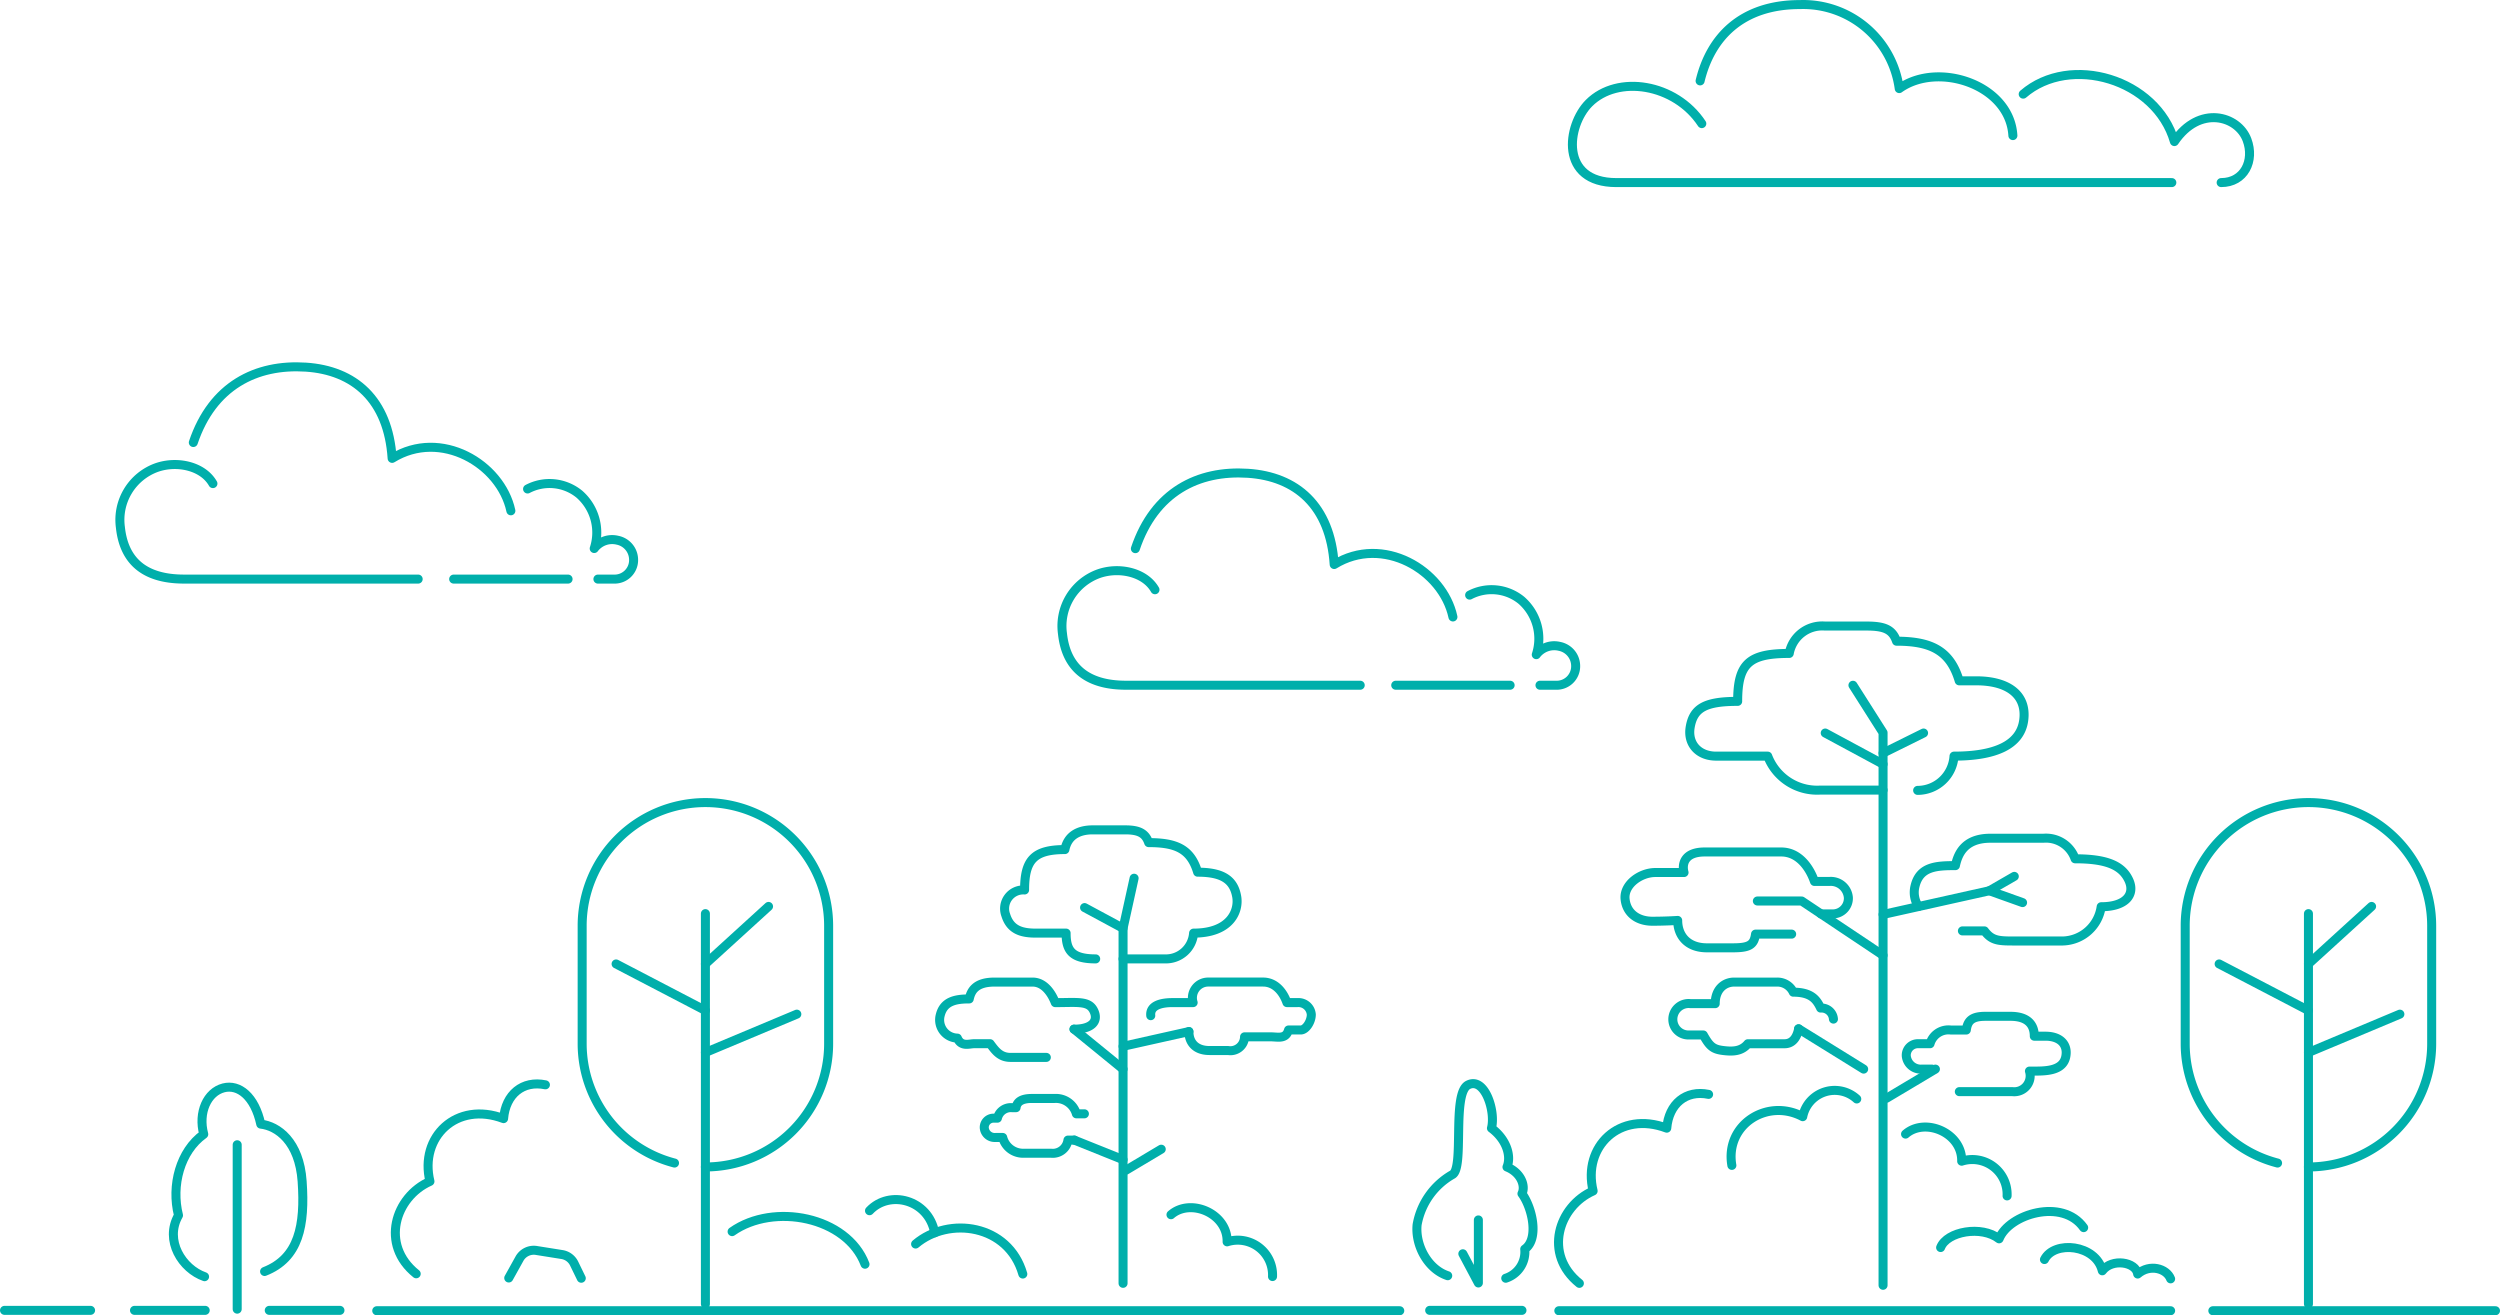 <svg xmlns="http://www.w3.org/2000/svg" width="554.66" height="291.805" viewBox="0 0 554.66 291.805">
  <g id="Puudpoosad" transform="translate(-1429.055 -2926.604)">
    <path id="Path_720" data-name="Path 720" d="M381.634,528.323" transform="translate(1197.071 2656.32)" fill="none" stroke="#00afab" stroke-linecap="round" stroke-linejoin="round" stroke-width="2"/>
    <path id="Path_721" data-name="Path 721" d="M384.206,538.364a27.355,27.355,0,0,1-20.489-26.477V485.733a27.341,27.341,0,0,1,27.341-27.343h0A27.342,27.342,0,0,1,418.4,485.731v26.156a27.344,27.344,0,0,1-27.343,27.343h0" transform="translate(1194.498 2646.278)" fill="none" stroke="#00afab" stroke-linecap="round" stroke-linejoin="round" stroke-width="2"/>
    <path id="Path_721-2" data-name="Path 721" d="M384.206,538.364a27.355,27.355,0,0,1-20.489-26.477V485.733a27.341,27.341,0,0,1,27.341-27.343h0A27.342,27.342,0,0,1,418.4,485.731v26.156a27.344,27.344,0,0,1-27.343,27.343h0" transform="translate(1550.156 2646.278)" fill="none" stroke="#00afab" stroke-linecap="round" stroke-linejoin="round" stroke-width="2"/>
    <line id="Line_438" data-name="Line 438" y2="86.61" transform="translate(1585.558 3129.303)" fill="none" stroke="#00afab" stroke-linecap="round" stroke-linejoin="round" stroke-width="2"/>
    <line id="Line_438-2" data-name="Line 438" y2="86.61" transform="translate(1941.217 3129.303)" fill="none" stroke="#00afab" stroke-linecap="round" stroke-linejoin="round" stroke-width="2"/>
    <line id="Line_439" data-name="Line 439" x1="14.007" y2="12.76" transform="translate(1585.558 3127.708)" fill="none" stroke="#00afab" stroke-linecap="round" stroke-linejoin="round" stroke-width="2"/>
    <line id="Line_439-2" data-name="Line 439" x1="14.007" y2="12.76" transform="translate(1941.217 3127.708)" fill="none" stroke="#00afab" stroke-linecap="round" stroke-linejoin="round" stroke-width="2"/>
    <line id="Line_440" data-name="Line 440" y1="8.506" x2="20.285" transform="translate(1585.558 3151.608)" fill="none" stroke="#00afab" stroke-linecap="round" stroke-linejoin="round" stroke-width="2"/>
    <line id="Line_440-2" data-name="Line 440" y1="8.506" x2="20.285" transform="translate(1941.217 3151.608)" fill="none" stroke="#00afab" stroke-linecap="round" stroke-linejoin="round" stroke-width="2"/>
    <line id="Line_441" data-name="Line 441" x1="19.816" y1="10.329" transform="translate(1565.742 3140.468)" fill="none" stroke="#00afab" stroke-linecap="round" stroke-linejoin="round" stroke-width="2"/>
    <line id="Line_441-2" data-name="Line 441" x1="19.816" y1="10.329" transform="translate(1921.4 3140.468)" fill="none" stroke="#00afab" stroke-linecap="round" stroke-linejoin="round" stroke-width="2"/>
    <line id="Line_442" data-name="Line 442" x2="135.738" transform="translate(1774.9 3217.409)" fill="none" stroke="#00afab" stroke-linecap="round" stroke-linejoin="round" stroke-width="2"/>
    <line id="Line_443" data-name="Line 443" x2="226.971" transform="translate(1512.641 3217.409)" fill="none" stroke="#00afab" stroke-linecap="round" stroke-linejoin="round" stroke-width="2"/>
    <path id="Path_722" data-name="Path 722" d="M392.807,542.05c9.215-6.506,25.467-3.322,29.488,7.232" transform="translate(1198.675 2657.807)" fill="none" stroke="#00afab" stroke-linecap="round" stroke-linejoin="round" stroke-width="2"/>
    <path id="Path_723" data-name="Path 723" d="M428.406,544.48c7.372-6.242,20.608-4.4,23.787,6.658" transform="translate(1203.787 2658.13)" fill="none" stroke="#00afab" stroke-linecap="round" stroke-linejoin="round" stroke-width="2"/>
    <path id="Path_724" data-name="Path 724" d="M419.463,537.883c4.391-4.669,13.064-2.564,14.472,4.891" transform="translate(1202.503 2657.337)" fill="none" stroke="#00afab" stroke-linecap="round" stroke-linejoin="round" stroke-width="2"/>
    <line id="Line_473" data-name="Line 473" x2="62.711" transform="translate(1920.003 3217.409)" fill="none" stroke="#00afab" stroke-linecap="round" stroke-linejoin="round" stroke-width="2"/>
    <path id="Path_742" data-name="Path 742" d="M621.484,460.538h-13.9a11.74,11.74,0,0,1-11.689-7.531H584.462c-3.952,0-6.37-2.745-5.778-6.377.709-4.358,3.446-5.775,10.541-5.775,0-8.412,2.534-10.635,11.446-10.635a7.44,7.44,0,0,1,7.9-6.076H617.8c3.965,0,5.762.727,6.673,3.362,7.828,0,11.932,2.2,13.907,8.791h3.809c6.963,0,11.234,3.053,10.506,8.718-.716,5.561-6.412,7.991-15.468,7.991a8.121,8.121,0,0,1-8.068,7.6" transform="translate(1225.354 2641.357)" fill="none" stroke="#00afab" stroke-linecap="round" stroke-linejoin="round" stroke-width="2"/>
    <path id="Path_743" data-name="Path 743" d="M609.522,481.709h2.8a3.471,3.471,0,0,0,3.272-3.6,3.91,3.91,0,0,0-4.195-3.6h-3.329c-1.144-3.271-3.6-6.535-7.358-6.535H583.708c-4.574,0-5.07,2.758-4.574,4.557h-6.379c-3.271,0-7.032,2.63-6.7,5.9s2.942,4.906,6.051,4.906,5.618-.176,5.618-.176c0,3.271,2.067,6.076,6.482,6.076h5.721c3.6,0,4.743-.584,5.07-3.039h8.013" transform="translate(1223.549 2647.654)" fill="none" stroke="#00afab" stroke-linecap="round" stroke-linejoin="round" stroke-width="2"/>
    <path id="Path_744" data-name="Path 744" d="M632.375,516.567h11.77a3.531,3.531,0,0,0,3.788-4.557h.655c2.7,0,6.738.087,7.4-3.188.537-2.663-1.181-4.554-4.5-4.554h-2.478c0-2.7-1.624-4.41-5.274-4.41h-5.623c-2.973,0-3.92,1.01-4.191,3.039h-3.442a4.248,4.248,0,0,0-4.6,3.039H623.3a2.587,2.587,0,0,0-2.7,2.466v.194a3.235,3.235,0,0,0,3.469,2.973h2.228" transform="translate(1231.385 2652.232)" fill="none" stroke="#00afab" stroke-linecap="round" stroke-linejoin="round" stroke-width="2"/>
    <path id="Path_745" data-name="Path 745" d="M610.947,501.425a2.652,2.652,0,0,0-2.84-2.447c-.881-1.861-2.058-3.525-6.07-3.525a3.9,3.9,0,0,0-3.62-2.238h-9.492c-2.154,0-4.21,1.551-4.21,4.782h-5.489a3.5,3.5,0,0,0-3.911,3.525,3.468,3.468,0,0,0,3.431,3.431h3.328c1.372,2.447,2.1,3.146,4.308,3.431,2.137.272,4.117.273,5.581-1.487h8.128c2.058,0,2.84-1.84,3.133-3.308" transform="translate(1224.883 2651.278)" fill="none" stroke="#00afab" stroke-linecap="round" stroke-linejoin="round" stroke-width="2"/>
    <path id="Path_746" data-name="Path 746" d="M632.837,485.868h4.887c1.578,2.1,3.023,2.24,6.31,2.24h11.043a8.831,8.831,0,0,0,8.545-7.6c5.435,0,7.616-2.7,6.137-5.9-1.51-3.257-4.906-4.737-11.922-4.737a6.835,6.835,0,0,0-7.009-4.561H639.034c-5.915,0-7.23,3.71-7.755,6.076-4.211,0-7.871.181-8.94,4.478a5.708,5.708,0,0,0,.746,4.589" transform="translate(1231.608 2647.269)" fill="none" stroke="#00afab" stroke-linecap="round" stroke-linejoin="round" stroke-width="2"/>
    <path id="Path_747" data-name="Path 747" d="M616.938,568.755V446.149l-6.682-10.521" transform="translate(1229.9 2643.009)" fill="none" stroke="#00afab" stroke-linecap="round" stroke-linejoin="round" stroke-width="2"/>
    <path id="Path_748" data-name="Path 748" d="M619.6,489.54l-18.053-12.056h-9.835" transform="translate(1227.237 2649.019)" fill="none" stroke="#00afab" stroke-linecap="round" stroke-linejoin="round" stroke-width="2"/>
    <path id="Path_749" data-name="Path 749" d="M616.1,480.756l23.586-5.261,7.366,2.63" transform="translate(1230.739 2648.734)" fill="none" stroke="#00afab" stroke-linecap="round" stroke-linejoin="round" stroke-width="2"/>
    <line id="Line_505" data-name="Line 505" y1="3.191" x2="5.532" transform="translate(1870.422 3121.039)" fill="none" stroke="#00afab" stroke-linecap="round" stroke-linejoin="round" stroke-width="2"/>
    <line id="Line_506" data-name="Line 506" x1="14.437" y1="8.943" transform="translate(1828.095 3154.856)" fill="none" stroke="#00afab" stroke-linecap="round" stroke-linejoin="round" stroke-width="2"/>
    <line id="Line_507" data-name="Line 507" y1="6.464" x2="10.836" transform="translate(1847.617 3163.799)" fill="none" stroke="#00afab" stroke-linecap="round" stroke-linejoin="round" stroke-width="2"/>
    <line id="Line_508" data-name="Line 508" y1="4.455" x2="8.989" transform="translate(1846.837 3089.236)" fill="none" stroke="#00afab" stroke-linecap="round" stroke-linejoin="round" stroke-width="2"/>
    <line id="Line_509" data-name="Line 509" x1="12.829" y1="6.914" transform="translate(1834.009 3089.236)" fill="none" stroke="#00afab" stroke-linecap="round" stroke-linejoin="round" stroke-width="2"/>
    <path id="Path_750" data-name="Path 750" d="M465.879,492.309c-5.4,0-6.561-1.97-6.561-5.718h-6.739c-3.088,0-5.626-.686-6.643-3.987a4.147,4.147,0,0,1,4.172-5.588c0-6.571,1.98-8.961,8.942-8.961.638-3.152,3.088-4.373,6.175-4.373h7.2c3.1,0,4.5.772,5.215,2.83,6.112,0,9.319,1.415,10.864,6.56,5.651,0,8.027,1.786,8.666,5.422.551,3.14-1.361,8.1-9.567,8.1a6.161,6.161,0,0,1-6.3,5.718h-9.351" transform="translate(1206.266 2647.038)" fill="none" stroke="#00afab" stroke-linecap="round" stroke-linejoin="round" stroke-width="2"/>
    <path id="Path_751" data-name="Path 751" d="M468.655,488.711" transform="translate(1209.566 2650.632)" fill="none" stroke="#00afab" stroke-linecap="round" stroke-linejoin="round" stroke-width="2"/>
    <path id="Path_752" data-name="Path 752" d="M482.495,504.194c0,2.351,1.41,4.207,4.585,4.207H491.2a3.139,3.139,0,0,0,3.6-2.595h0a3.408,3.408,0,0,0,.04-.444H500.6c1.646,0,3.409.6,4-1.519h2.7c1.176,0,2.351-1.885,2.351-3.414a2.868,2.868,0,0,0-3.057-2.663h-2.351c-.823-2.351-2.587-4.557-5.291-4.557H486.727a3.5,3.5,0,0,0-3.291,4.557H478.85c-2.351,0-5.056.547-4.82,2.9" transform="translate(1210.336 2651.278)" fill="none" stroke="#00afab" stroke-linecap="round" stroke-linejoin="round" stroke-width="2"/>
    <path id="Path_753" data-name="Path 753" d="M463.943,519.2h-1.777a4.725,4.725,0,0,0-4.834-3.406h-5.049c-2.017,0-3.3.583-3.5,2.041h-.939a3.063,3.063,0,0,0-3.2,2.332h-.972a2.057,2.057,0,0,0-1.944,2.138,2.325,2.325,0,0,0,2.494,2.142h1.6a4.671,4.671,0,0,0,4.375,3.5h6.377a3.4,3.4,0,0,0,3.721-2.916h1.422" transform="translate(1205.7 2654.52)" fill="none" stroke="#00afab" stroke-linecap="round" stroke-linejoin="round" stroke-width="2"/>
    <path id="Path_754" data-name="Path 754" d="M462.886,503.661c3.909,0,5.477-1.729,4.411-4.024-1.084-2.342-3.527-1.864-8.57-1.864-.837-2.145-2.485-4.557-5.032-4.557h-8.482c-4.253,0-5.2,2.036-5.576,3.735-3.026,0-5.658.5-6.426,3.591a4.044,4.044,0,0,0,2.841,4.964,4.1,4.1,0,0,0,.951.14c.851,1.984,2.619,1.241,3.752,1.241h3.51c1.134,1.512,2.173,3.038,4.536,3.038h7.939" transform="translate(1204.456 2651.278)" fill="none" stroke="#00afab" stroke-linecap="round" stroke-linejoin="round" stroke-width="2"/>
    <path id="Path_755" data-name="Path 755" d="M468.655,562.947V484.18l2.452-11.117" transform="translate(1209.566 2648.385)" fill="none" stroke="#00afab" stroke-linecap="round" stroke-linejoin="round" stroke-width="2"/>
    <line id="Line_510" data-name="Line 510" x1="10.88" y1="8.871" transform="translate(1667.341 3154.938)" fill="none" stroke="#00afab" stroke-linecap="round" stroke-linejoin="round" stroke-width="2"/>
    <line id="Line_511" data-name="Line 511" y1="3.268" x2="14.608" transform="translate(1678.221 3155.475)" fill="none" stroke="#00afab" stroke-linecap="round" stroke-linejoin="round" stroke-width="2"/>
    <line id="Line_512" data-name="Line 512" x1="10.804" y1="4.339" transform="translate(1667.416 3179.553)" fill="none" stroke="#00afab" stroke-linecap="round" stroke-linejoin="round" stroke-width="2"/>
    <line id="Line_513" data-name="Line 513" y1="4.646" x2="7.79" transform="translate(1678.905 3181.568)" fill="none" stroke="#00afab" stroke-linecap="round" stroke-linejoin="round" stroke-width="2"/>
    <line id="Line_514" data-name="Line 514" x1="8.539" y1="4.602" transform="translate(1669.682 3127.963)" fill="none" stroke="#00afab" stroke-linecap="round" stroke-linejoin="round" stroke-width="2"/>
    <g id="Group_371" data-name="Group 371" transform="translate(1455.653 3007.988)">
      <path id="Path_756" data-name="Path 756" d="M345.808,387.548c-2.2-3.869-7.911-5.159-12.489-3.557a12.339,12.339,0,0,0-8.037,13.266c.764,7.19,5.032,11.478,14.122,11.478h51.94" transform="translate(-325.168 -361.641)" fill="none" stroke="#00afab" stroke-linecap="round" stroke-linejoin="round" stroke-width="2"/>
      <line id="Line_515" data-name="Line 515" x2="25.383" transform="translate(74.054 47.095)" fill="none" stroke="#00afab" stroke-linecap="round" stroke-linejoin="round" stroke-width="2"/>
      <path id="Path_757" data-name="Path 757" d="M419.87,408.208h3.53a4.219,4.219,0,0,0,4.383-4.047h0V404.1a4.444,4.444,0,0,0-3.576-4.516,4.986,4.986,0,0,0-5.159,1.838,11.316,11.316,0,0,0-3.308-12.064,10.437,10.437,0,0,0-11.476-1.144" transform="translate(-313.81 -361.112)" fill="none" stroke="#00afab" stroke-linecap="round" stroke-linejoin="round" stroke-width="2"/>
      <path id="Path_758" data-name="Path 758" d="M409.869,396.31c-2.229-10.423-15.553-18.3-26.344-11.635-.85-13.087-8.431-19.533-19.14-20.242-11.036-.726-20.731,4.117-24.972,16.725" transform="translate(-323.123 -364.363)" fill="none" stroke="#00afab" stroke-linecap="round" stroke-linejoin="round" stroke-width="2"/>
    </g>
    <g id="Group_372" data-name="Group 372" transform="translate(1664.662 3031.538)">
      <path id="Path_756-2" data-name="Path 756" d="M345.808,387.548c-2.2-3.869-7.911-5.159-12.489-3.557a12.339,12.339,0,0,0-8.037,13.266c.764,7.19,5.032,11.478,14.122,11.478h51.94" transform="translate(-325.168 -361.641)" fill="none" stroke="#00afab" stroke-linecap="round" stroke-linejoin="round" stroke-width="2"/>
      <line id="Line_515-2" data-name="Line 515" x2="25.383" transform="translate(74.054 47.095)" fill="none" stroke="#00afab" stroke-linecap="round" stroke-linejoin="round" stroke-width="2"/>
      <path id="Path_757-2" data-name="Path 757" d="M419.87,408.208h3.53a4.219,4.219,0,0,0,4.383-4.047h0V404.1a4.444,4.444,0,0,0-3.576-4.516,4.986,4.986,0,0,0-5.159,1.838,11.316,11.316,0,0,0-3.308-12.064,10.437,10.437,0,0,0-11.476-1.144" transform="translate(-313.81 -361.112)" fill="none" stroke="#00afab" stroke-linecap="round" stroke-linejoin="round" stroke-width="2"/>
      <path id="Path_758-2" data-name="Path 758" d="M409.869,396.31c-2.229-10.423-15.553-18.3-26.344-11.635-.85-13.087-8.431-19.533-19.14-20.242-11.036-.726-20.731,4.117-24.972,16.725" transform="translate(-323.123 -364.363)" fill="none" stroke="#00afab" stroke-linecap="round" stroke-linejoin="round" stroke-width="2"/>
    </g>
    <g id="Group_370" data-name="Group 370" transform="translate(1777.916 2927.605)">
      <path id="Path_759" data-name="Path 759" d="M671.888,360.736c5.118,0,7.476-4.835,5.743-9.48-2.007-5.385-10.586-7.8-16.116.38-3.982-13.862-23.13-19.529-33.545-10.521" transform="translate(-527.956 -321.228)" fill="none" stroke="#00afab" stroke-linecap="round" stroke-linejoin="round" stroke-width="2"/>
      <path id="Path_760" data-name="Path 760" d="M569.222,347.325c-5.877-8.912-18.668-10.933-25.028-4.552-4.924,4.943-6.633,17.633,6.067,17.633H673.506" transform="translate(-540.515 -320.898)" fill="none" stroke="#00afab" stroke-linecap="round" stroke-linejoin="round" stroke-width="2"/>
      <path id="Path_761" data-name="Path 761" d="M634.683,352.259c-.667-11.312-16.623-16.576-25.216-10.428a21.523,21.523,0,0,0-22-18.642c-13.158,0-19.9,7.462-22.177,16.933" transform="translate(-536.957 -323.178)" fill="none" stroke="#00afab" stroke-linecap="round" stroke-linejoin="round" stroke-width="2"/>
    </g>
    <path id="Path_764" data-name="Path 764" d="M586.788,530.866c-1.554-9,7.82-15.011,15.72-10.808a7.235,7.235,0,0,1,11.987-3.929" transform="translate(1226.505 2654.295)" fill="none" stroke="#00afab" stroke-linecap="round" stroke-linejoin="round" stroke-width="2"/>
    <path id="Path_765" data-name="Path 765" d="M620.464,522.9c4.337-3.774,12.591-.279,12.452,6.015a7.726,7.726,0,0,1,10.074,7.7" transform="translate(1231.366 2655.317)" fill="none" stroke="#00afab" stroke-linecap="round" stroke-linejoin="round" stroke-width="2"/>
    <path id="Path_765-2" data-name="Path 765" d="M620.464,522.9c4.337-3.774,12.591-.279,12.452,6.015a7.726,7.726,0,0,1,10.074,7.7" transform="translate(1068.392 2673.206)" fill="none" stroke="#00afab" stroke-linecap="round" stroke-linejoin="round" stroke-width="2"/>
    <path id="Path_766" data-name="Path 766" d="M627.266,545.719c1.38-3.587,9.106-4.968,12.972-1.933,2.207-5.519,14.074-9.107,18.765-2.484" transform="translate(1232.342 2657.669)" fill="none" stroke="#00afab" stroke-linecap="round" stroke-linejoin="round" stroke-width="2"/>
    <path id="Path_767" data-name="Path 767" d="M647.408,547.378c2.141-4.279,11.413-3.387,12.839,2.5,2.141-2.859,7.489-1.962,7.846.714,2.675-2.319,6.419-1.249,7.311,1.069" transform="translate(1235.235 2658.673)" fill="none" stroke="#00afab" stroke-linecap="round" stroke-linejoin="round" stroke-width="2"/>
    <line id="Line_516" data-name="Line 516" x2="20.478" transform="translate(1746.249 3217.325)" fill="none" stroke="#00afab" stroke-linecap="round" stroke-linejoin="round" stroke-width="2"/>
    <line id="Line_517" data-name="Line 517" x1="19.095" transform="translate(1430.055 3217.325)" fill="none" stroke="#00afab" stroke-linecap="round" stroke-linejoin="round" stroke-width="2"/>
    <line id="Line_518" data-name="Line 518" x1="15.69" transform="translate(1458.893 3217.325)" fill="none" stroke="#00afab" stroke-linecap="round" stroke-linejoin="round" stroke-width="2"/>
    <line id="Line_519" data-name="Line 519" x1="15.69" transform="translate(1488.791 3217.325)" fill="none" stroke="#00afab" stroke-linecap="round" stroke-linejoin="round" stroke-width="2"/>
    <line id="Line_520" data-name="Line 520" y1="36.475" transform="translate(1481.68 3180.583)" fill="none" stroke="#00afab" stroke-linecap="round" stroke-linejoin="round" stroke-width="2"/>
    <path id="Path_769" data-name="Path 769" d="M351.645,614.343c7.635-2.991,9.014-10.21,8.333-20-.619-8.879-5.465-12.282-9.179-12.694-1.341-6.189-4.885-8.911-8.251-8.045-3.61.929-5.7,5.442-4.4,10.292-5.223,3.73-7.274,11.364-5.6,17.993-3.193,5.593.838,11.885,5.782,13.609" transform="translate(1136.11 2594.358)" fill="none" stroke="#00afab" stroke-linecap="round" stroke-linejoin="round" stroke-width="2"/>
    <path id="Path_770" data-name="Path 770" d="M500.759,663.2c-4.483-1.487-7.247-6.832-6.788-11.322a16.008,16.008,0,0,1,7.755-11.077c2.83-1.231-.123-18.092,3.57-19.937s6.154,5.908,5.169,9.606c3.446,2.583,4.431,6.277,3.446,8.615,3.077,1.231,4.185,4.186,3.323,5.908,2.337,3.2,3.816,10.092.615,12.308a6.136,6.136,0,0,1-4.211,6.456" transform="translate(1249.491 2546.44)" fill="none" stroke="#00afab" stroke-linecap="round" stroke-linejoin="round" stroke-width="2"/>
    <path id="Path_771" data-name="Path 771" d="M506.281,647.023v13.99l-3.447-6.481" transform="translate(1250.771 2550.237)" fill="none" stroke="#00afab" stroke-linecap="round" stroke-linejoin="round" stroke-width="2"/>
    <path id="Path_774" data-name="Path 774" d="M360.772,513.17c-5.024-1.037-8.829,2.087-9.285,7.5-10.465-3.956-18.73,4.081-16.334,13.93-7.712,3.421-11.109,14.051-3.051,20.5" transform="translate(1189.293 2654.115)" fill="none" stroke="#00afab" stroke-linecap="round" stroke-linejoin="round" stroke-width="2"/>
    <path id="Path_774-2" data-name="Path 774" d="M360.772,513.17c-5.024-1.037-8.829,2.087-9.285,7.5-10.465-3.956-18.73,4.081-16.334,13.93-7.712,3.421-11.109,14.051-3.051,20.5" transform="translate(1447.36 2656.236)" fill="none" stroke="#00afab" stroke-linecap="round" stroke-linejoin="round" stroke-width="2"/>
    <path id="Path_775" data-name="Path 775" d="M349.475,551.393l2.382-4.288a3.628,3.628,0,0,1,3.742-1.819l5.691.907a3.629,3.629,0,0,1,2.692,2l1.582,3.256" transform="translate(1192.453 2658.749)" fill="none" stroke="#00afab" stroke-linecap="round" stroke-linejoin="round" stroke-width="2"/>
  </g>
</svg>
